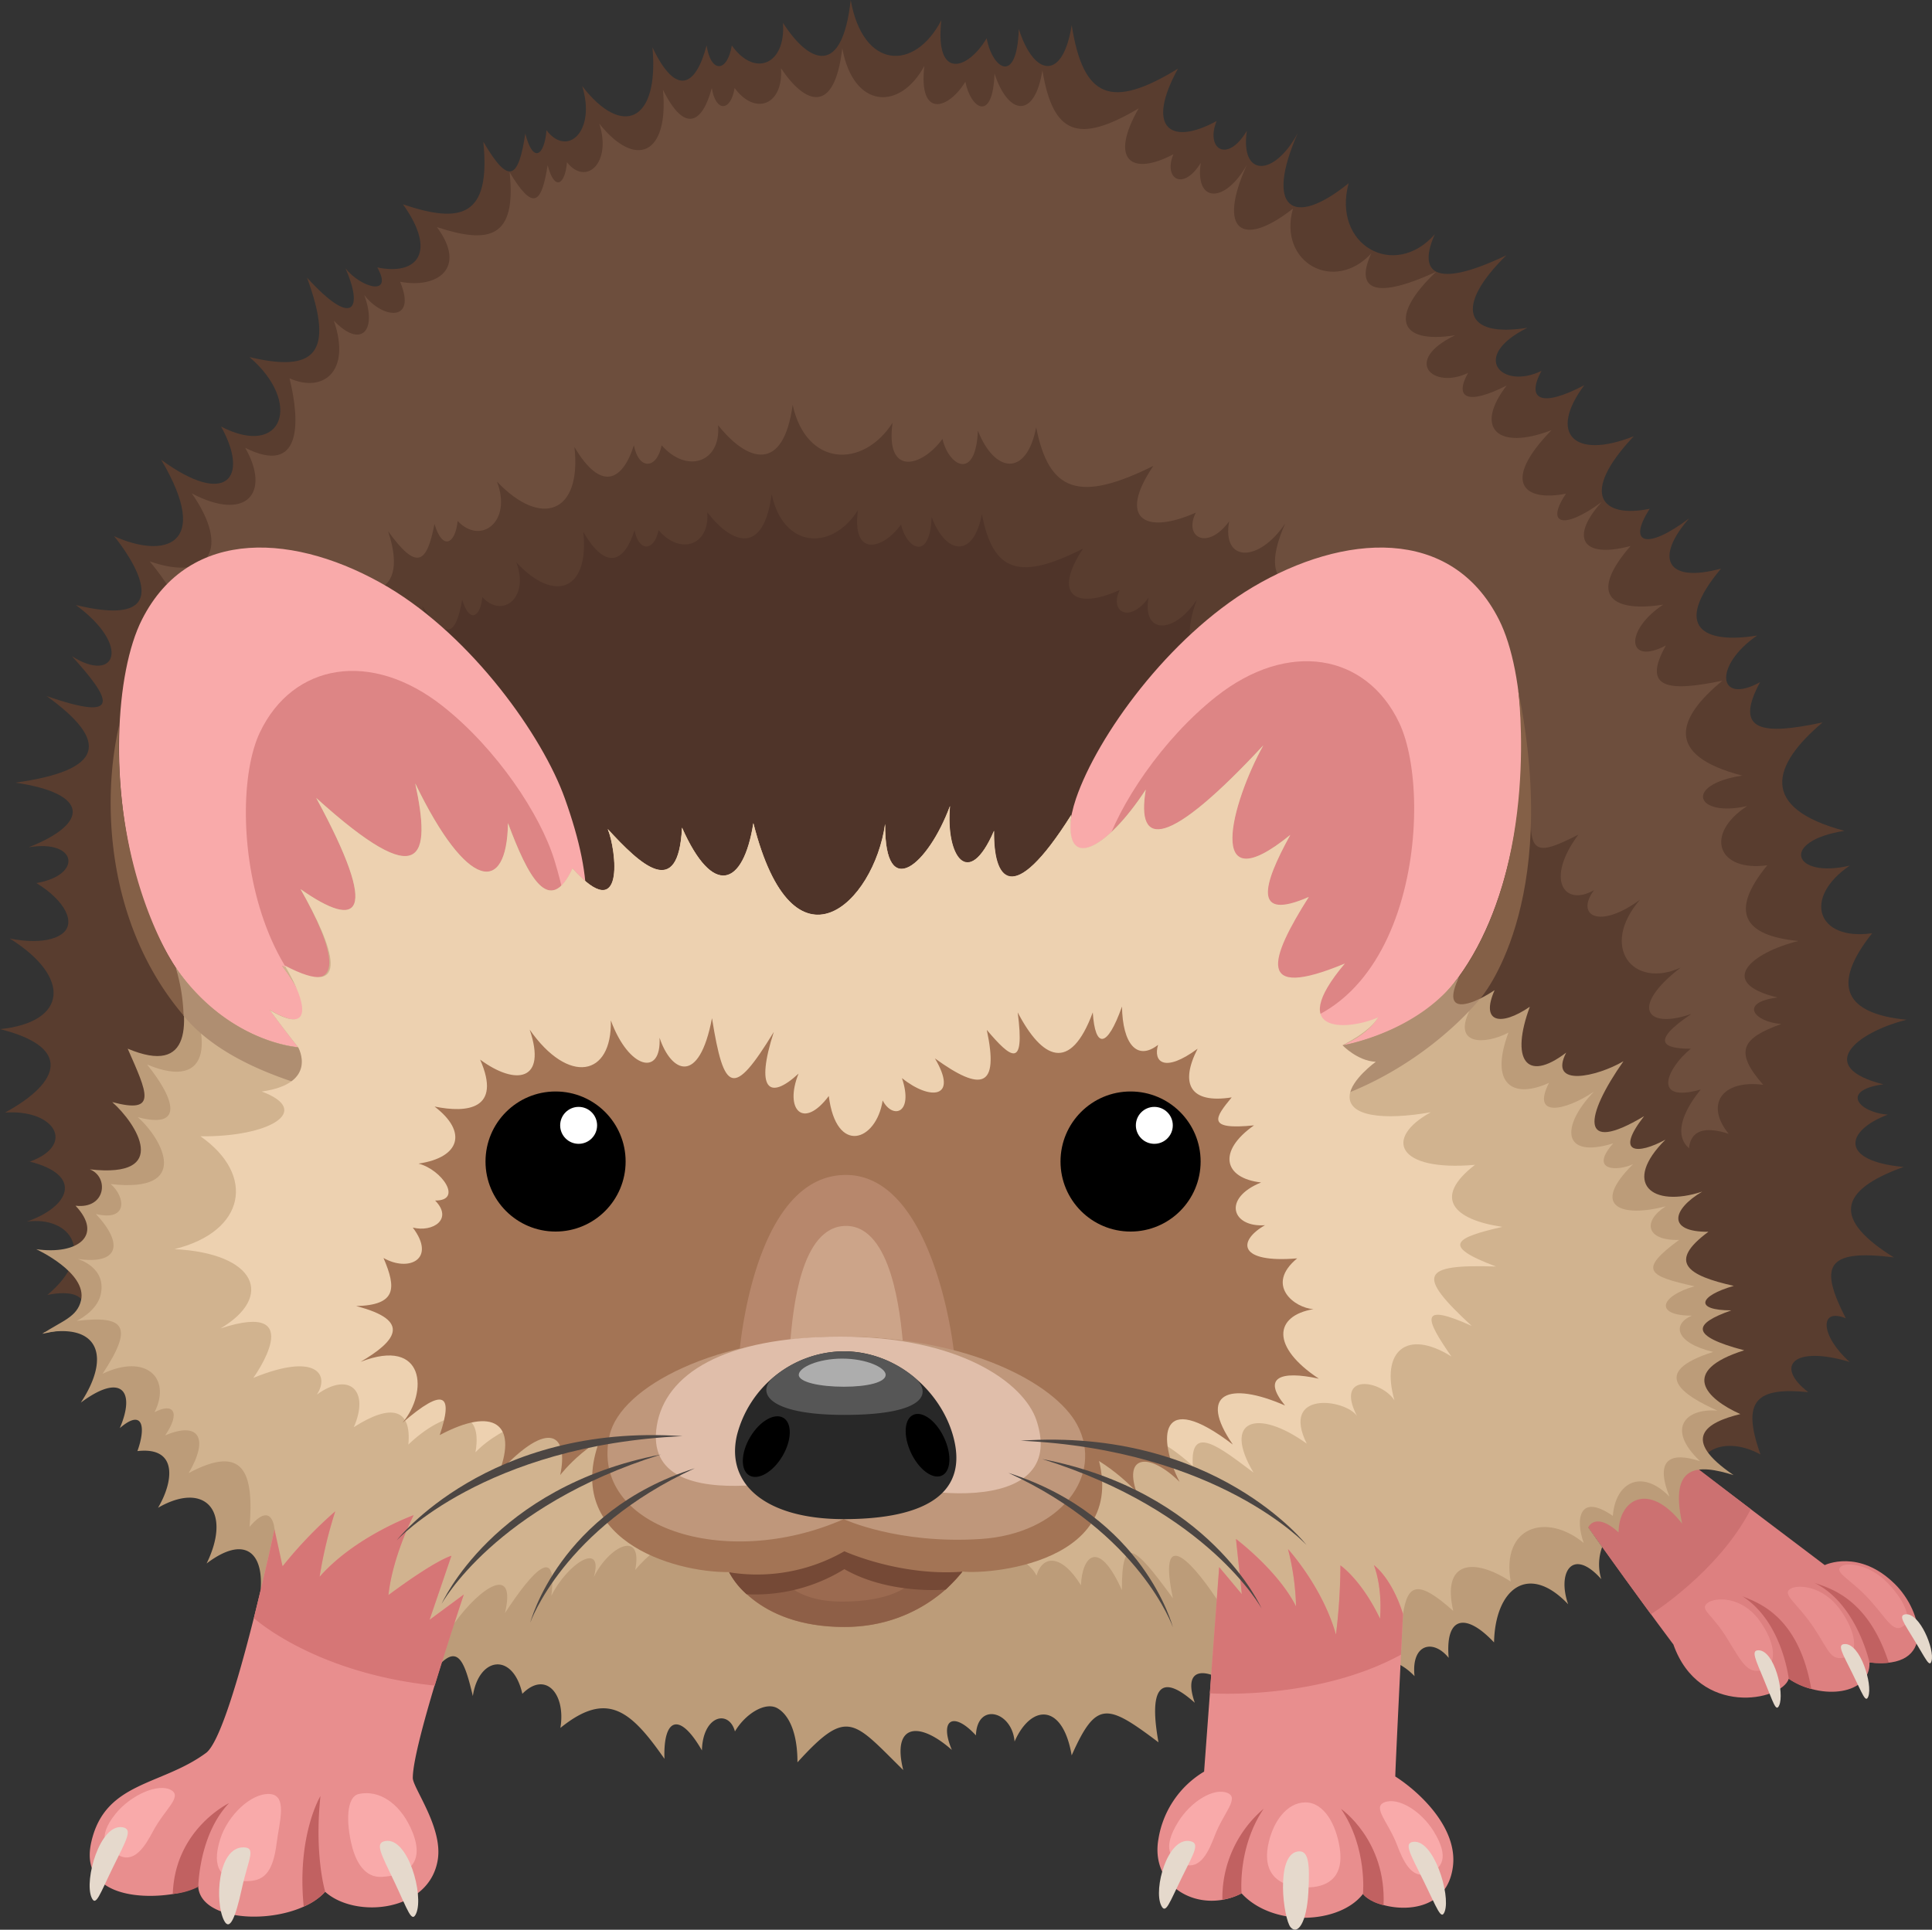 <svg xmlns="http://www.w3.org/2000/svg" width="500" height="499.53" viewBox="0 0 500 499.53">
  <rect x="0" y="0" width="500" height="499.53" fill="#333333" stroke="none"/>
  <defs>
    <style>
      .cls-1 {
        fill: #593d2f;
      }

      .cls-2 {
        fill: #6d4e3d;
      }

      .cls-3 {
        fill: #4f3429;
      }

      .cls-4 {
        fill: #f9aaaa;
      }

      .cls-5 {
        fill: #dd8585;
      }

      .cls-6 {
        fill: #dd8080;
      }

      .cls-7 {
        fill: #cc7171;
      }

      .cls-8 {
        fill: #e88e8e;
      }

      .cls-9 {
        fill: #c16161;
      }

      .cls-10 {
        fill: #e5d9cc;
      }

      .cls-11 {
        fill: #bc9c79;
      }

      .cls-12 {
        fill: #d1b38f;
      }

      .cls-13 {
        fill: #af8e71;
      }

      .cls-14 {
        fill: #edd1b0;
      }

      .cls-15 {
        fill: #a37455;
      }

      .cls-16 {
        fill: #b7876c;
      }

      .cls-17 {
        fill: #cca489;
      }

      .cls-18 {
        fill: #d67676;
      }

      .cls-19 {
        fill: #fff;
      }

      .cls-20 {
        fill: #bf977b;
      }

      .cls-21 {
        fill: #e0beaa;
      }

      .cls-22 {
        fill: #8e5f47;
      }

      .cls-23 {
        fill: #9b6a50;
      }

      .cls-24 {
        fill: #754936;
      }

      .cls-25 {
        fill: #4c4643;
      }

      .cls-26 {
        fill: #282828;
      }

      .cls-27 {
        fill: #565656;
      }

      .cls-28 {
        fill: #adadad;
      }

      .cls-29 {
        fill: #846047;
      }
    </style>
  </defs>
  <title>Hedgehog</title>
  <g id="Слой_2" data-name="Слой 2">
    <g id="Lager_1" data-name="Lager 1">
      <g>
        <path class="cls-1" d="M492.64,302.08c-17.22,6.19-18.13,13.72-2.5,23.42-18.09-2.32-19.15,2.65-12.45,15.76-7-2.89-6.52,4.62,1,11.29-14.48-4.34-19.56,1-10.71,7.82-13.2-1.3-17.47,1.92-12.36,16.14-10.17-5.59-20.13-.25-14.39,11.28-8.39-5.89-15.89-5.87-13.22,4.08-6-2.05-9.61-2.13-6.26,3-8-1.59-11.27,1.37-7.75,8.81-13.56-7.15-20.47-5.83-22.91,8.41-7.53-7.69-18.19-9-17.21,1.86-6.24-3.71-9.39-1.43-7.11,4.42-8.69-4.4-12-3.55-10.68,6.34-10.43-7.71-17.12-7.82-24,3.21-2.39-7.83-10.43-8.87-11.78-1.49-5.65-4.39-10-2.8-5.22,3.17-10.41-5.49-13.34-5.12-8.24,5.92-13.87-10-20.8-7.85-27.42,6.39-2.39-13.54-11.73-16.2-16.18-6.5-.65-7.84-9.77-10.22-10.1-1.55-6-6.29-9-4.23-5.48,3.66-9.18-7.79-15.31-7-12.27,4.59-13.46-12.73-16.75-13.58-30.22.66,0-7.47-1.66-11.33-4.87-13s-8.41-.47-11.3,4.19c-1.55-5.73-8-6.53-8.25,2.55-6.15-10.25-11.22-9.91-10.86.41-9.12-12.52-14.91-15.55-27.44-5.85,1.51-8.79-4.49-16.37-10.71-10.32-2.24-6.4-7.67-6.74-8.53,0-5.27-9.73-8.45-10.84-12.4.3-4-16.65-11.5-18.71-25.55-9.77,3.87-11.15-3-21.19-12.16-12,.72-9.91-4.2-11-10-4.09.65-9.7,2.06-17.33-6.19-10,4.38-13.55,4.31-20.64-8.29-13.62,4.13-6.6-.54-14.27-11.47-11.23C39.61,354,31,351.92,24.87,357c4.34-9.63,1.39-16.76-4.63-13.06,6.34-12.26-8-8.71-8-8.71,13-10.91,5.89-20.54-5.31-19,11.06-3.84,14.78-12,.8-15.53C19.7,296.34,14.22,287.11,1.3,288c14.66-8,17.23-17-1.3-21.6,17.32-1.74,18.71-13.35,2.5-23.47,0,0,9.13,2.11,13.58-1.21,3.69-2.75.83-8.54-6.66-13.13,12.09-2.06,10.56-11.39-2-9.26,15.78-6.19,15.69-13.94-3.45-16.73,23-3.21,24.45-10.63,8.1-22.42,20.09,7,16.39.55,6.55-10.31,11.22,7.15,15.52-2.6,1-13.26,31.22,7.6,9.9-17.82,9.9-17.82,12.86,5.85,25.47,2.69,12.21-19.76,16.78,12.28,22.89,4.72,15.49-8.6,16,8.26,21.13-6.19,7.34-18,16.72,4,22.22-.7,14.89-20.56C91.52,85.11,94,79.89,89.42,69.47c3.94,5,12.52,7.45,8.23-.24,10.53,2.17,15.41-4.11,6.64-16.33,14.84,5,22.8,3.44,20.79-16.22,6.66,11.43,9.09,9.61,10.87-2.1,2,7.88,4.95,5.77,5.48-.87,5.43,7.15,12.89.21,9.23-11.44,10.39,13.5,19.94,9.23,18.2-10,6.23,13.07,11.29,9.91,14-.5,1.14,7.28,5.37,7,6.53,0,5.9,8.34,14,5,13.25-5.85,6.95,10.8,15.35,13.9,17.52-5.92,3.19,18,16.51,18.57,23.46,5.23-1.74,15.68,6.88,12.86,11.73,4.68,1.45,7.84,7.82,12.38,8.32-2.41,3.91,12.38,11.42,13.53,13.68-1,3,19,10.21,21.87,27.51,11.27-8.4,15.28-2.05,20.14,10,13.56-2.92,7.13,2.68,11.14,7.82,2.55-1.74,12,7,12,13.16.62-8.52,19.4-1.43,24.76,13.19,12.93-4.34,16,11.8,25.11,22.3,13.21-4.27,9.56-.63,14.61,18.53,5.43-13.4,13.12-11.08,21.46,5.43,18.78C380.18,92.37,388.78,101,398.93,96c-4,7.43-.14,9.63,11.08,3.71-9.34,12.52-2.75,19.4,12.81,13.21-14.26,15.13-8.25,21.32,4.13,18.78-5.86,9.08-.87,10.83,10.21,2.48-8.9,10.11-6.13,16.94,8.25,13-12.81,15.27-4.45,19.6,9.34,17.33-11.29,7.74-10.32,18.16.76,12.07-7,12.94.87,13.72,16.18,10.42-13,11-16.72,22.08,5.65,28.07-16.94,2.68-13.25,12.45,1.38,9-12.31,8.39-8.45,19.54,5.79,17.51-10.9,13.73-6.84,20.84,8.9,22.39-13.36,3.4-23.67,12.28-6,16.72-11.22,1.51-6.44,7.29,1.16,7.84C477.55,292.69,475.92,300.53,492.64,302.08Z"/>
        <path class="cls-2" d="M456.32,280.81C448.56,272,451,268.68,461,265.07c-6.88-.48-11.21-5.54-1-6.86-16-3.88-6.65-11.65,5.44-14.63-14.26-1.35-17.93-7.58-8.06-19.6-12.9,1.78-16.39-8-5.24-15.32-13.24,3-16.58-5.54-1.25-7.89-20.25-5.24-16.91-14.9-5.11-24.57-13.86,2.89-21,2.2-14.65-9.12-10,5.33-10.91-3.79-.69-10.57-12.49,2-20.06-1.81-8.46-15.17-13,3.45-15.53-2.53-7.47-11.38-10,7.32-14.55,5.78-9.24-2.17-11.21,2.23-16.65-3.19-3.74-16.44-14.09,5.42-20.06-.6-11.6-11.56-10.16,5.18-13.63,3.25-10-3.25-9.19,4.38-17-3.2-3.34-9.75-14.94,2.35-17-5-4.92-16.44-17.35,8-20.65,3.61-16.78-4.76C345.3,76,330.68,68,334.62,54,321.37,64.38,315,59.68,322.67,42.7c-5.62,10-13.49,9.94-11.91-.54-4.65,7.53-9.72,4-7.08-2.23-10.91,5.76-16.65,1.51-9-11.87-15.67,9.28-22.16,6.75-24.91-9.86-2,12.69-8.85,11.68-12.39.84-.46,12.95-6.23,9-7.54,2.11-4.39,7.17-12.19,9.63-10.62-4.09-6.29,11.68-18.35,11.2-21.24-4.58-2,17.34-9.57,14.63-15.86,5.18.66,9.51-6.65,12.42-12,5.12-1,6.14-4.87,6.35-5.91,0-2.42,9.11-7,11.88-12.64.44,1.57,16.86-7.08,20.59-16.48,8.78,3.31,10.19-3.44,16.27-8.36,10-.48,5.82-3.19,7.66-5,.76-1.61,10.25-3.81,11.84-9.84,1.83,1.82,17.21-5.39,18.6-18.82,14.2,7.95,10.7,0,16-9.53,14.14C108,83.51,99,82.59,94.28,76.38c3.45,9.53-1,13.82-7.88,6.63,4.61,13.45-3,18.74-11.47,14.92,2.87,11.7,3,25.23-11.47,18,6.7,11.65.28,19.25-13.82,11.79,9.81,14,5,23.12-10.91,17.59,0,0,20.88,24.23-2.35,19.62,23.78,15.94,13.46,149,8.75,158.06,6.64-3.91,375.22,13.48,375.22,13.48-1.73-4.16,6.93-14,17-14.19-9-9.46-7.16-17.17,1.3-16.57-3.05-8.53-2.45-15.86,8.74-12.21C441.29,286.06,445.43,279.42,456.32,280.81Z"/>
        <path class="cls-1" d="M118.08,250l204-2.44s44.89-80.24,49.6-88.76c-11.57,10.61-24.81,5.95-20-8.28-18.35,4.62-26.28,1.32-19.08-15-6.83,10.17-16.41,10.12-14.5-.55-5.66,7.67-11.84,4.09-8.62-2.27-13.27,5.87-20.26,1.53-11-12.09-19.07,9.46-27,6.88-30.32-10-2.49,12.92-10.77,11.9-15.08.86-.56,13.19-7.58,9.14-9.17,2.15-5.34,7.3-14.84,9.81-12.92-4.17-7.66,11.9-22.34,11.41-25.85-4.66-2.39,17.66-11.65,14.9-19.3,5.27.8,9.69-8.09,12.65-14.6,5.21-1.28,6.26-5.93,6.47-7.19,0-2.94,9.28-8.52,12.1-15.38.45,1.91,17.17-8.62,21-20.06,8.94,4,10.38-4.19,16.57-10.17,10.2-.58,5.93-3.89,7.8-6,.78-2,10.44-4.64,12.06-12,1.87,6.35,19.11-8.8,18.51-19.12,8.17,8.2,17-9.35,17.5-9.35,17.5Z"/>
        <path class="cls-1" d="M321.08,384.33l-23-145.41s69.47-45,76.86-49.7c-8.49,9.95-2.49,18.6,10.22,12.88-2,13.79-3.33,15.37,11.06,7.6-.54,11.68,1.76,11.68,12.26,6.36-8.66,11.61-3.68,18.79,4.05,14.37-4.84,6.49,1.2,10.32,11.88,2.49-10.5,12.16-1.84,23.21,10.55,17.55-13.13,10.08-9.12,16.13,2.76,12-11.05,7.46-6.87,9-.14,9-6.16,5-10.26,14.2,2.58,10.56-7.44,9.11-8,17.9,7.51,17.78-11.19,4.22-5.6,12,.76,11.59-10.71,4.44-7.8,13.14.21,14.11-6.77,3.73.14,6.63,5.66,7.46-7.32,1.66-6.91,5.46-1.11,7.53-7.21,2.44-6.42,6.38,2.44,10.8-7.46.64-23.67,5.62-5.19,14.75C442.3,368,321.08,384.33,321.08,384.33Z"/>
        <path class="cls-3" d="M124.51,256.74l176.19-2.16s38.76-71.14,42.83-78.7c-10,9.41-22.27,4.31-18.14-8.3-13.1,6.7-21.36,3-15.64-12.36-5.9,9-14.17,9-12.52-.49-4.89,6.8-10.22,3.62-7.44-2-11.46,5.2-17.5,1.36-9.5-10.72-16.47,8.38-23.29,6.1-26.18-8.91-2.15,11.46-9.3,10.55-13,.76-.48,11.69-6.54,8.1-7.92,1.9-4.62,6.47-12.81,8.7-11.16-3.7-6.61,10.55-19.29,10.11-22.32-4.13-2.07,15.66-10.06,13.21-16.67,4.68.69,8.59-7,11.22-12.61,4.62-1.1,5.55-5.12,5.74-6.21,0-2.54,8.23-7.36,10.73-13.28.4,1.65,15.22-7.44,18.6-17.32,7.93,3.48,9.2-3.62,14.69-8.79,9-.5,5.25-3.35,6.92-5.21.69-1.69,9.26-4,10.69-10.34,1.66,5.48,16.95-6.63,16-16.3,11.07,9.92,13.45-8.29,11.68-8.29,11.68Z"/>
        <path class="cls-1" d="M38.07,225.6s-3.2,6.34-15.77,4.83c18.26,11.74,10.78,19.76-.41,16.86,9.67,9.26,9.53,19.2-2.07,19.3,9.95,3.22,4.42,6.49-2.76,6.3,8.84,4.6,9.37,10.05-2,10.68,13.17,5.71,15.91,15,3.21,17.7,11.07,7.54,1.36,10.82,1.36,10.82L119,322.7l36.78-68.89S44,227.66,38.07,225.6Z"/>
        <path class="cls-4" d="M278.47,206.71C284,190.52,302.36,165,324.19,152c23.46-13.9,51.41-16,63.74,8.4,13.9,27.51,6.16,119.88-53.86,110.33C280.56,262.23,271.58,227,278.47,206.71Z"/>
        <path class="cls-4" d="M146.19,206.71C140.45,190.6,122.31,165,100.47,152c-23.46-13.9-51.41-16-63.74,8.4-13.9,27.51-6.16,119.88,53.86,110.33C144.1,262.23,161.91,250.77,146.19,206.71Z"/>
        <path class="cls-5" d="M143.53,222.82c-3.61-11.92-15-29-28.91-40C96,168.1,75.79,171.71,67.27,189.56c-9.6,20.13-1.79,83.65,42.57,79.24C146.83,265.12,152.15,251.29,143.53,222.82Z"/>
        <path class="cls-5" d="M285.83,220.32c3.61-11.92,15-29,28.91-40,18.63-14.73,38.83-11.12,47.35,6.73,9.6,20.13,3.62,84.38-42.57,79.24C282.58,262.2,277.21,248.79,285.83,220.32Z"/>
        <g>
          <path class="cls-6" d="M436.62,378.21l35.62,26.93s8.83-4.31,18.17,4.92c7.11,7,10.93,22.3-6.59,20.27.29,8.33-12.27,9.92-20.89,4.23-1.85,5.76-23.21,10-29.86-8.87-11.08-14.77-23.24-32.14-23.24-32.14Z"/>
          <path class="cls-7" d="M453.1,390.68l-18.51-14.17-25.45,16.25s8.51,12.05,18.11,25.1C427.26,417.86,444.65,407,453.1,390.68Z"/>
          <path class="cls-8" d="M476.15,416.56c4.59,6.31,4.63,11.62,1.61,12.41-4.14,1.07-4.23-1.44-8.35-7.63-4.3-6.46-8.53-8.71-5.93-10.13C465.47,410.13,471.77,410.54,476.15,416.56Z"/>
          <path class="cls-8" d="M488.53,409.78c5,5.22,6.14,9.64,4.14,11.1-2.67,2-4.11-1.52-8.73-6.67-4.83-5.37-9.49-7.17-7.44-8.73C477.89,404.42,483.73,404.79,488.53,409.78Z"/>
          <path class="cls-8" d="M455.28,419.4c4.47,6.14,4.71,11.73.87,12.89s-5.32-1.87-9-7.89c-4.07-6.73-7.35-7.71-5.32-9.39S450.77,413.21,455.28,419.4Z"/>
          <path class="cls-9" d="M462.93,434.57s-1.71-14.84-12-21.36c3.44,1.48,14.49,4.6,17.83,24A17.39,17.39,0,0,1,462.93,434.57Z"/>
          <path class="cls-9" d="M483.82,430.34s-3.28-15.26-14.26-20.61c3.78,1.36,13.83,3.82,19.25,20.69A21.94,21.94,0,0,1,483.82,430.34Z"/>
          <path class="cls-10" d="M493.08,417.89c-1.83.27-.41,2.15,2.47,6.88s3.82,7,4.33,5.19C500.74,427,496.81,417.33,493.08,417.89Z"/>
          <path class="cls-10" d="M477.39,425.58c-2,.11-.65,2.26,2,7.59s3.41,7.79,4.12,6C484.7,436,481.43,425.35,477.39,425.58Z"/>
          <path class="cls-10" d="M455.1,427.19c-2,0-.82,2.27,1.51,7.9s3,8.21,3.83,6.38C461.89,438.37,459.25,427.23,455.1,427.19Z"/>
        </g>
        <path class="cls-11" d="M253.39,349.7,31.69,337.64s-19.85,6.94-20.7,7.5c14.38-2.92,17.93,5.79,9.92,17.95C31.36,355.27,35.18,360,31,369.69c5.92-5.11,6.86-.41,4.56,5.94,10.62-1.21,9.31,8,5.34,14.67,12.12-7,19.23.82,12.57,14.42,9.56-7.24,14.67-3.15,14,6.59,5.57-6.94,10.4-1.36,9.7,8.59,8.78-9.26,17.15-7.56,13.42,3.63,13.51-9,17-6.39,20.78,10.33,6.76-9.38,8.64-4.83,11,5.19,1.52-10.17,10.36-11.47,12.81-.59,6-6.08,11.3,0,9.85,8.83,12.05-9.74,18.15-4.61,26.93,8-.35-10.36,3.78-12.47,9.7-2.17.21-9.12,7-10.67,8.54-4.92,2.78-4.68,7.95-7.76,11-6s5.2,6.5,5.18,14c13-14.31,14.42-10.75,27.38,2-2.93-11.66,3.76-13,12.58-5.21-3.34-7.93.43-10.09,6.23-3.76.31-8.7,9.36-6.28,10,1.59,4.28-9.74,12.47-10,14.78,3.58,6.37-14.3,9.13-13.43,22.47-3.38-2.42-13.26,0-18.65,9.39-10.24-3.53-10.2,4-8.67,9.48-4.27,1.31-7.41,7-4,9.33,3.84,6.58-11.08,13-11,23.06-3.22-1.29-9.94,8.91-9.69,15-3.24-.9-8.36,4.84-9.72,8.84-4.73-.94-10.88,4.5-11.72,11.74-4,.28-13.79,8.82-20.79,19.18-9.88-2.9-8.25,1.11-14.89,8.57-6.5a13,13,0,0,1,.23-8.32l-4.91-6.94Z"/>
        <path class="cls-11" d="M229.09,213.34c-2.9,20.56-23.75,40.61-34.1-.22-2.61,16.51-10.51,19.16-18.46,1.16-.93,18.9-10.75,9.59-19.22.36,2.24,5.37,4.59,25.41-9.11,10.21-6,12.81-11.62,1.92-16.7-11.73-.29,18.68-10.57,17.53-24-10.28,4.13,19.18,2,28.74-25.63,3.76,16.65,30.7,11,34.18-4.05,23.61C86.2,245,90.82,259.46,73,250c8.69,11.44,7.53,17.81-3.19,11.44,4.63,6.23,7.35,9.63,7.35,9.63S58.9,270,45.46,250.46c3.82,14.55,4.24,28-12.41,21,5,11.42,7.9,17-4,13.83,6.28,5.54,15.33,19.8-5.81,17.41,5,1.91,4.23,10.35-3.69,9.41,7.31,7.78.47,12.78-10.17,11.26,0,0,13.25,6.09,11.59,13.24-1,4.35-4.95,5.32-10,8.66,14.21-3.18,23.41-.93,15.4,11.22,10.45-7.81,16.94-1.47,9.78,6.35,11.33-3.32,5.48,5.94,1.46,11.15,12.57-3.82,15.82,5.88,11.85,12.51,14.33-7.64,21.54-1.31,14.88,12.29,4.78-2.91,6.67-2.89,6.67-2.89,1.9,26.54,30.07,31.83,46.64,24.14,6.74-9.35,16-15.22,13-2.51,7.58-11.56,13.57-17.45,12-4.45,4.27-8.6,13.62-14.23,11-4.89,4-8.11,12.79-12.3,10.7-1.8,24.32-29.37,98.22-11.18,103.86,1.47,1.48-5.25,6.37-5.81,11.5,2.49.28-7.32,4.45-12.41,10.59,1.24,0-14.18,3-11.9,13.2,2.11-3.71-17.61,3.6-11.44,11.39.28,9.84,12.33,29.5,19.62,48.17,3.83,1.2-8,4-8.86,13-.82-3-12.92,5.21-13.9,14.87-7.6-2.5-14.18,10.44-15.64,20.21-7.61-2.23-6.23,1-11.33,7.75-5.1,0-8.33,7.66-13.5,16.46-2.25-3.41-15.51,4-15.49,13.31-12.58-13.9-9.43-7.17-13.64,1.74-15.8-8.91-4-15.93-11.15,1-16.51-14.33-3.76-13.1-6.91-3.32-10.34-9.7,0-8.45-3.73.62-6.34-12-2.68-17.21-6.14-6.57-14-10.86.07-9.36-5.83-1.59-10.4-13.18,4.34-20.81-2.25-9.52-13.45-7.17,3.91-13.24,3.8-5.53-6.08-17,10.21-15.33,0-5.34-14.22-6.8,4-19.5,6.9-14.83-2.22-10.5,8-14.39,1.58-9.4-11.88-7.63,5.21-12.81,4.08-9.12-4.29-4.34,2.91-13.08,7.28-10.27-2.2-9.85,13.36-29.25,16.54-29.25,16.54s6.68-2.7,9.25-7.23c-6.79,3.22-35.74,12.63-20.24-8.56-23.31,9.7-7.83-6.51,2.3-22.58-14.58,6.37-12-3-4.78-16.07-22.44,18.24-15.2-8.4-6.95-23.17-24.61,26.5-33,26.79-30.41,11.44-10,15.36-21.27,21.62-19.25,6.52-15.5,24.61-20.2,16.5-20,4.13-6.73,15.53-12.58,6.41-11.4-6.41C240.26,223.77,228.88,233.94,229.09,213.34Z"/>
        <path class="cls-12" d="M229.09,213.34c-2.9,20.56-23.75,40.61-34.1-.22-2.61,16.51-10.51,19.16-18.46,1.16-.93,18.9-10.75,9.59-19.22.36,2.24,5.37,4.59,25.41-9.11,10.21-6,12.81-11.62,1.92-16.7-11.73-.29,18.68-10.57,17.53-24-10.28,4.13,19.18,2,28.74-25.63,3.76,16.65,30.7,11,34.18-4.05,23.61C86.2,245,90.82,259.46,73,250c8.69,11.44,7.53,17.81-3.19,11.44,4.63,6.23,7.35,9.63,7.35,9.63S58.9,270,45.46,250.46C56,269,54.72,282.54,38.07,275.56c7.4,9.21,9.44,16.8-2.41,13.63,6.28,5.54,14.12,19.71-7,17.32,3.88,3.4,4.44,9.76-3.85,7.74,7.31,7.78,5.94,13.17-4.7,11.65,0,0,7.6,2.11,5.94,9.26-1,4.35-6.22,6.77-6.22,6.77,12.71-1.52,14.73,1.52,6.72,13.68,11.24-5.34,17.87,1.11,13.45,9.95,4.87-2.57,6.82,0,2.76,6,8.66-3.68,11.42.65,6.08,9.75,14.33-7.64,16.88,0,15.75,13.93,6-7.09,6.46.67,6.46.67,1.9,26.54,30.07,31.83,46.64,24.14,6.74-9.35,16-15.22,13-2.51,7.58-11.56,13.57-17.45,12-4.45,4.27-8.6,13.62-14.23,11-4.89,4-8.11,12.79-12.3,10.7-1.8,24.32-29.37,98.22-11.18,103.86,1.47,1.48-5.25,6.37-5.81,11.5,2.49.28-7.32,4.45-12.41,10.59,1.24,0-14.18,3-11.9,13.2,2.11-3.71-17.61,3.6-11.44,11.39.28,9.84,12.33,29.5,19.62,48.17,3.83,1.2-8,4-8.86,13-.82-3-12.92,5.21-13.9,14.87-7.6-2.5-14.18,9.12-18,18.89-10-2.23-6.23-1.12-13,7.54-7,.69-8.73,7.46-12.3,14.64-5-3.87-9.81.38-11.61,7.94-9.16-8.89-8.39-3.79-13.77,4.5-13.08-8.91-4-18-9.84-1.11-15.2-9.95-2.39-10.61-7.24-5.53-9.39-9.7,0-8.38-5,.69-7.6-12-2.68-14.65-4.13-4-12-8.57.23-9.49-4.84-3.44-8.7-11.24,2.95-19.75.29-8.46-10.91-4.09,1.9-11.45,1.79-5.14-5.39-13.4,4.14-13.54-4.49-5-13.37-7.46,5-16.27,6.83-11.61-2.29-9.3,4.24-15.5.48-10.5-13-6,3.13-14.45,3.36-10.09-5.66-6.13,4.86-13.63,6.54-3.72-7.54-9.85,13.36-29.25,16.54-29.25,16.54s6.68-2.7,9.25-7.23c-6.79,3.22-35.74,12.63-20.24-8.56-23.31,9.7-7.83-6.51,2.3-22.58-14.58,6.37-12-3-4.78-16.07-22.44,18.24-15.2-8.4-6.95-23.17-24.61,26.5-33,26.79-30.41,11.44-10,15.36-21.27,21.62-19.25,6.52-15.5,24.61-20.2,16.5-20,4.13-6.73,15.53-12.58,6.41-11.4-6.41C240.26,223.77,228.88,233.94,229.09,213.34Z"/>
        <path class="cls-13" d="M377.77,252.55c-10.54,14.76-30.38,18.05-30.38,18.05l-270.21.51S59.12,270,45.46,250.46a94.1,94.1,0,0,1,2,12.42c24.12,29.34,103.24,26.94,131.75,28.43,28,1.46,129.56,1.43,155.91-4.18,30.83-6.56,48-28.69,48-28.69S375.12,258,377.77,252.55Z"/>
        <path class="cls-14" d="M69.83,261.49c4.63,6.23,7.35,9.63,7.35,9.63s5.32,9.39-9.45,11.43c13.38,5,2,11.81-15.85,11.59,14.33,10,11.74,24.66-6.73,29.21,21.21,1.09,25.84,12.27,11.94,20.52,23.24-7.6,8.47,12.81,8.47,12.81C82.06,349.94,85.33,356,82,361c8.41-6.08,13.72-1,9.56,8.44,9.77-6.27,15-4.74,14.12,4.5,9.12-8.7,19.59-10.87,17.37,2,26.06-27.14,146.88-15.88,167.81.5,1-7.49,8.47-5.48,17.85,3.06-.85-11.33,7.3-4.57,15.7,1.7-8.17-13.76,1-16.7,13.77-7.5-6.82-13.83,10-11.55,13-7.16-5.79-11.27,6.25-9.36,9.7-4.05-3.62-12.74,3.16-18.59,14.73-11.36-6.8-9.81-8.48-14.1,5.26-7.91-14.33-13.22-13.24-16,6.3-15.37-14.47-5.41-10.48-7.49,1.63-10.26-12.65-1.85-18.11-7.56-7.07-16.06-20.26,1.77-23.66-6.88-11.44-13.61-12.44,2.17-21.43,1-21-4.34.33-4.08,6.76-8.72,6.76-8.72-4.78-.23-8.64-4.31-8.64-4.31s7.21-3.47,9.25-7.23c-6.79,3.22-24.6,5.06-8.6-13.91-23.31,9.7-19.47-1.16-9.34-17.23-14.58,6.37-12-3-4.78-16.07-22.44,18.24-15.2-8.4-7-23.17-24.61,26.5-33,26.79-30.41,11.44-10,15.36-21.27,21.62-19.25,6.52-15.5,24.61-20.2,16.5-20,4.13-6.73,15.53-12.58,6.41-11.4-6.41-5.67,15.09-17,25.27-16.83,4.67-2.9,20.56-23.75,40.61-34.1-.22-2.61,16.51-10.51,19.16-18.46,1.16-.93,18.9-10.75,9.59-19.22.36,2.24,5.37,4.59,25.41-9.11,10.21-6,12.81-11.62,1.92-16.7-11.73-.29,18.68-10.57,17.53-24-10.28,4.13,19.18,2,28.74-25.63,3.76,16.65,30.7,11,34.18-4.05,23.61C86.2,245,91.5,259.34,73.7,249.93,80,260.54,80.54,267.86,69.83,261.49Z"/>
        <path class="cls-15" d="M318.76,284.07c-4.3,5.21-6.73,8.52,5.78,7.24C315,298,316.68,305,326.37,306.09c-10.13,4.12-7.53,11.68,1,11.07-7.12,4.07-7,9.88,8.34,8.58-8.45,6.95-.61,12.9,4.23,13.14-10.23,1.74-11.07,9.77,1.37,18-10.07-2.17-14.68-.27-8.75,6.95-14.54-6.37-22.69-3.19-13.5,10.11-19.36-14.8-19.43-1.43-13.79,9.65-7.71-7.6-14.42-7-11.19,2.53-14.25-14.84-30.4-15.4-38.57-15.35-15.84.11-6.89,1.45-90.84-1.33-11.28,1.38-19.69,12.4-19.69,12.4,2.19-10.35-2.71-14.83-15.76-.79,4.6-12.31-1.33-17.08-15.42-9.56,3.56-10.57,1.19-12.56-9.64-3.19,6.67-7.82,5.93-22.3-10.83-15.78,8.9-5.22,13.57-10.64-1.15-14.43,10.43-.27,10.45-4.58,7.07-12.45,6.47,3.71,13.8.37,7.58-7.87,5.18,1.3,10.53-2.17,5.78-7,7.27.07,1.78-8-4.3-9.56,10.83-1.59,12.72-8.25,4.15-14.77,8.45,1.74,17.46.76,11.8-12.15,9.19,6.79,17.38,5.63,12.82-7.76,10,14.33,21.36,12.23,21-2.39,4.67,12.67,13.13,14.62,12.61,4.49,3,9,10.23,12.53,13.57-5.06,3.11,19.34,5.53,20.7,16,3.56C195.44,282,199,285,206.66,277.92c-3.74,9.34,1.23,14.62,7.83,5.79,1.93,15.42,12.31,11.73,13.94,1.16,2.58,4.92,8.08,3.47,5-5.79,7.27,5.86,14.72,5.32,8.53-5.1,12.08,8.73,16.63,7.64,13.42-7.38,6.29,7.43,9.94,10.24,8-4.53,6.31,12.07,13.59,15.78,19.43,0,.61,9.38,3.69,9.38,7.56-1.52.15,9.63,3.86,14.19,9.34,9.92-1.33,4.42,1.63,7.35,10.23,1C305.26,280.6,308,285.77,318.76,284.07Z"/>
        <path class="cls-16" d="M246.85,349.81a157.63,157.63,0,0,0-27.57-2.47A241.86,241.86,0,0,0,191.47,349c1.24-11.33,6.94-44.85,27.44-44.85C239.19,304.13,245.75,340,246.85,349.81Z"/>
        <path class="cls-17" d="M233.66,347.34H204.51c.72-7.86,2.56-30,14.45-30S233,340.54,233.66,347.34Z"/>
        <g>
          <path class="cls-8" d="M319.88,398.38s10.89,8.18,15.54,17.45A65,65,0,0,0,333.34,401s8.94,9.75,12.41,22.15a149.2,149.2,0,0,0,1.16-17.92s5.43,3.69,10.25,13.79c.65-8.69-1.6-13.86-1.6-13.86s4.5,3.11,7.54,12.62c0,0-2,39.91-2,42.08,6.12,3.9,16.21,13.2,14.91,23.34-1.88,14.65-20.22,11.18-23.27,7.06-6,7.82-23.31,8.69-31.42-.14-10.71,5.5-23.71-1.45-21.53-14a24.93,24.93,0,0,1,11.83-17.52l3.91-52.85,5.86,7Z"/>
          <path class="cls-18" d="M362.57,428.33l.52-10.56c-3-9.51-7.54-12.62-7.54-12.62s2.25,5.17,1.6,13.86c-4.82-10.1-10.25-13.79-10.25-13.79a149.27,149.27,0,0,1-1.16,17.92c-3.48-12.4-12.41-22.15-12.41-22.15a65,65,0,0,1,2.08,14.84c-4.66-9.27-15.54-17.45-15.54-17.45l1.51,14.27-5.86-7-2.42,32.68S340.62,440.29,362.57,428.33Z"/>
          <path class="cls-9" d="M321.32,490.11s-1.12-11.8,5.72-21.9a30.29,30.29,0,0,0-10.69,23.53A14.88,14.88,0,0,0,321.32,490.11Z"/>
          <path class="cls-9" d="M352.74,490.25s1.16-11.94-5.68-22c0,0,11.76,8.07,11,24.93C354.16,492.29,352.74,490.25,352.74,490.25Z"/>
          <path class="cls-4" d="M346.73,478.45c1.18,8-3.69,10.13-8.54,10.13-7.55,0-11.29-3.73-10.06-10.64,1.11-6.21,4.86-11.37,9.71-11.37S345.83,472.35,346.73,478.45Z"/>
          <path class="cls-4" d="M371,474c4.25,6.84,2.2,9.84-1.64,11.08-4.16,1.33-6.3-3.55-7.82-7.53-2.25-5.89-6.45-9.7-3.26-11C361.86,465.13,367.78,468.8,371,474Z"/>
          <path class="cls-4" d="M304.94,471.57c-4.25,6.84-2.2,9.85,1.64,11.08,4.16,1.33,6.3-3.55,7.82-7.53,2.25-5.89,6.45-9.7,3.26-11C314.11,462.67,308.19,466.34,304.94,471.57Z"/>
          <path class="cls-10" d="M335.78,479.29c2.84-.5,3.26,2.82,2.82,10.64S335.82,501,334,498.88,330,480.3,335.78,479.29Z"/>
          <path class="cls-10" d="M307.89,476.58c2.83.47,1.13,3-2.09,9.55s-4.12,9.58-5.3,7.09C298.48,489,302.13,475.62,307.89,476.58Z"/>
          <path class="cls-10" d="M365.79,476.77c-2.59.29-.82,3.12,2.66,10.18s4.54,10.36,5.45,7.83C375.45,490.47,371.06,476.18,365.79,476.77Z"/>
        </g>
        <g>
          <path class="cls-8" d="M116.81,402.74s-3.69.83-16.29,10.16c1.09-10.16,6.52-20.67,6.52-20.67S92,397.62,82.71,408.17a113.44,113.44,0,0,1,4.05-16.94,109,109,0,0,0-13.63,14.23,20.58,20.58,0,0,1-2.1-9.59s-11.34,53.85-17.86,58c-11.58,8.45-26,7.33-29.54,22.95-4.05,17.83,23.3,14.72,27.65,11.33.43,10.38,24.9,10.38,32.87,1.56,7.82,7.06,27.15,5.23,29.17-8.47,1.23-8.33-6.49-18.46-6.49-21,0-8.9,13.19-47.49,13.19-47.49l-8.86,6.55Z"/>
          <path class="cls-18" d="M112.51,436.33c4.06-13.22,7.52-23.57,7.52-23.57l-8.86,6.55,5.65-16.57s-3.69.83-16.29,10.16c1.09-10.16,6.52-20.67,6.52-20.67S92,397.62,82.71,408.17a113.42,113.42,0,0,1,4.05-16.94,109,109,0,0,0-13.63,14.23c-1.51-7-2.1-9.59-2.1-9.59s-.93,4.94-5.33,23C65.71,418.83,81.21,433.1,112.51,436.33Z"/>
          <path class="cls-9" d="M51.32,488.42s.12-13.42,7.94-21.65c0,0-14,6.72-14.54,23.5A17.91,17.91,0,0,0,51.32,488.42Z"/>
          <path class="cls-9" d="M84.16,489.68s-2.85-9.34-1.23-24.76c0,0-6.16,10.19-4.33,28.61A15.09,15.09,0,0,0,84.16,489.68Z"/>
          <path class="cls-4" d="M71.63,476.87c-1,8.21-3.5,10.24-8.35,10.07-7.54-.26-8.14-5.08-6.24-11s7.79-11.72,12.65-11.55S72.26,471.81,71.63,476.87Z"/>
          <path class="cls-4" d="M106.17,472.94c4.32,9.1-.37,12.53-7.4,12.91-4.36.23-6.65-3.86-7.69-8-1.52-6-1.53-12.78,1.85-13.48C98.13,463.29,103.24,466.77,106.17,472.94Z"/>
          <path class="cls-4" d="M29.94,469.48c-5.06,6.27-2.61,9.22,1.05,10.92,4,1.84,6.69-2.74,8.69-6.51,3-5.57,7.6-8.83,4.59-10.52C40.93,461.5,33.81,464.69,29.94,469.48Z"/>
          <path class="cls-10" d="M63.06,478.21c3.33.06,1.21,3-.47,10.67s-3.14,11-4.56,8.35C55.5,492.46,56.28,478.09,63.06,478.21Z"/>
          <path class="cls-10" d="M31.66,473c2.85.42,1.06,3.24-2.41,10.34s-4.46,10.44-5.58,7.79C21.76,486.59,25.87,472.12,31.66,473Z"/>
          <path class="cls-10" d="M99.76,476.56c-2.9.46-1.1,3.37,2.36,10.69s4.44,10.77,5.61,8C109.7,490.57,105.66,475.61,99.76,476.56Z"/>
        </g>
        <circle cx="143.78" cy="300.67" r="18.13"/>
        <circle cx="292.59" cy="300.67" r="18.13"/>
        <circle class="cls-19" cx="149.75" cy="291.31" r="4.78"/>
        <circle class="cls-19" cx="298.74" cy="291.31" r="4.78"/>
        <path class="cls-15" d="M281.65,370.58c15.86,33.65-25.31,37.1-32.58,36.23,0,0-9.91,14.37-30.55,14.37-23.25,0-29.82-14.23-29.82-14.23-14.43.17-44.13-8.58-33-35.44C160.83,359.11,185.62,346,218,346,250.55,346,276.52,359.69,281.65,370.58Z"/>
        <path class="cls-20" d="M278.72,368.72c7.12,13.21-4.28,28.31-24.87,29.66-21.52,1.41-35.49-5.14-35.49-5.14-30.76,13.57-66,2-60.6-21.72C160.63,358.89,185.62,346,218,346,250.55,346,273,358.12,278.72,368.72Z"/>
        <path class="cls-21" d="M268.24,367.67c8.43,25.48-34.05,20.33-49.08,12.42,0,0-53.6,15.62-49.17-11.09,2.18-13.15,17-23,47.59-23C248.43,346,265,358,268.24,367.67Z"/>
        <path class="cls-22" d="M232.79,408a35.55,35.55,0,0,0,16.29-1.23s-9.91,14.37-30.55,14.37c-23.25,0-29.82-14.23-29.82-14.23s9.62,6.73,29.7-3.37C218.4,403.59,222.8,406.35,232.79,408Z"/>
        <path class="cls-23" d="M237.33,408s-3,6.59-19.49,6.59c-12.34,0-15.75-6.26-15.75-6.26s10.05-1.93,16.31-4.69Z"/>
        <path class="cls-24" d="M188.7,407a45.36,45.36,0,0,0,29.82-5.44s14.26,6.52,30.55,5.29c-1.57,1.91-4.32,4.63-4.32,4.63s-14.55,1.4-26.23-5.29a43.78,43.78,0,0,1-25.31,6.49A20.11,20.11,0,0,1,188.7,407Z"/>
        <path class="cls-25" d="M102.64,398.76s23.65-30.46,74-27C125.37,374.1,102.64,398.76,102.64,398.76Z"/>
        <path class="cls-25" d="M114.28,415.19s13.29-30.27,56.78-38.68C128.07,389.88,114.28,415.19,114.28,415.19Z"/>
        <path class="cls-25" d="M137.24,420s7.44-28.74,42.56-39.92C145.69,395.76,137.24,420,137.24,420Z"/>
        <path class="cls-25" d="M338.13,399.94s-23.65-30.46-74-27C315.41,375.28,338.13,399.94,338.13,399.94Z"/>
        <path class="cls-25" d="M326.5,416.37s-13.29-30.27-56.78-38.68C312.71,391.06,326.5,416.37,326.5,416.37Z"/>
        <path class="cls-25" d="M303.53,421.19s-7.44-28.74-42.56-39.92C295.09,396.94,303.53,421.19,303.53,421.19Z"/>
        <g>
          <path class="cls-26" d="M246.61,371.52c4.22,14.77-6.66,21.72-28.25,21.72-20.11,0-30.6-9-27.64-21.72a28.85,28.85,0,0,1,27.64-21.72C232,349.81,243.32,360,246.61,371.52Z"/>
          <path class="cls-27" d="M218.52,366.26c-20.11,0-23-6-18.13-9.92a28.38,28.38,0,0,1,18-6.53,28.7,28.7,0,0,1,18,6.53C241.3,360.33,240.11,366.26,218.52,366.26Z"/>
          <ellipse cx="198.31" cy="374.46" rx="8.66" ry="4.85" transform="translate(-224.92 354.03) rotate(-59.33)"/>
          <path d="M236.09,376.72c2.23,4.24,5.81,6.5,8,5.06s2.15-6-.09-10.28-5.81-6.5-8-5.06S233.86,372.48,236.09,376.72Z"/>
          <path class="cls-28" d="M229.21,355.89c0,1.91-4.6,3.08-10.81,3.08s-11.68-1.17-11.68-3.08,5-4.2,11.24-4.2S229.21,354,229.21,355.89Z"/>
        </g>
        <path class="cls-29" d="M392.91,178.63s5.8,44.54-15.14,73.92c-5.79,11.93,5.37,5.89,5.37,5.89S404.22,234.6,392.91,178.63Z"/>
        <path class="cls-29" d="M45.46,250.46s-16-23-14.65-62.59c-4.37,18.79-3.68,51,16.69,75A45.8,45.8,0,0,0,45.46,250.46Z"/>
      </g>
    </g>
  </g>
</svg>
